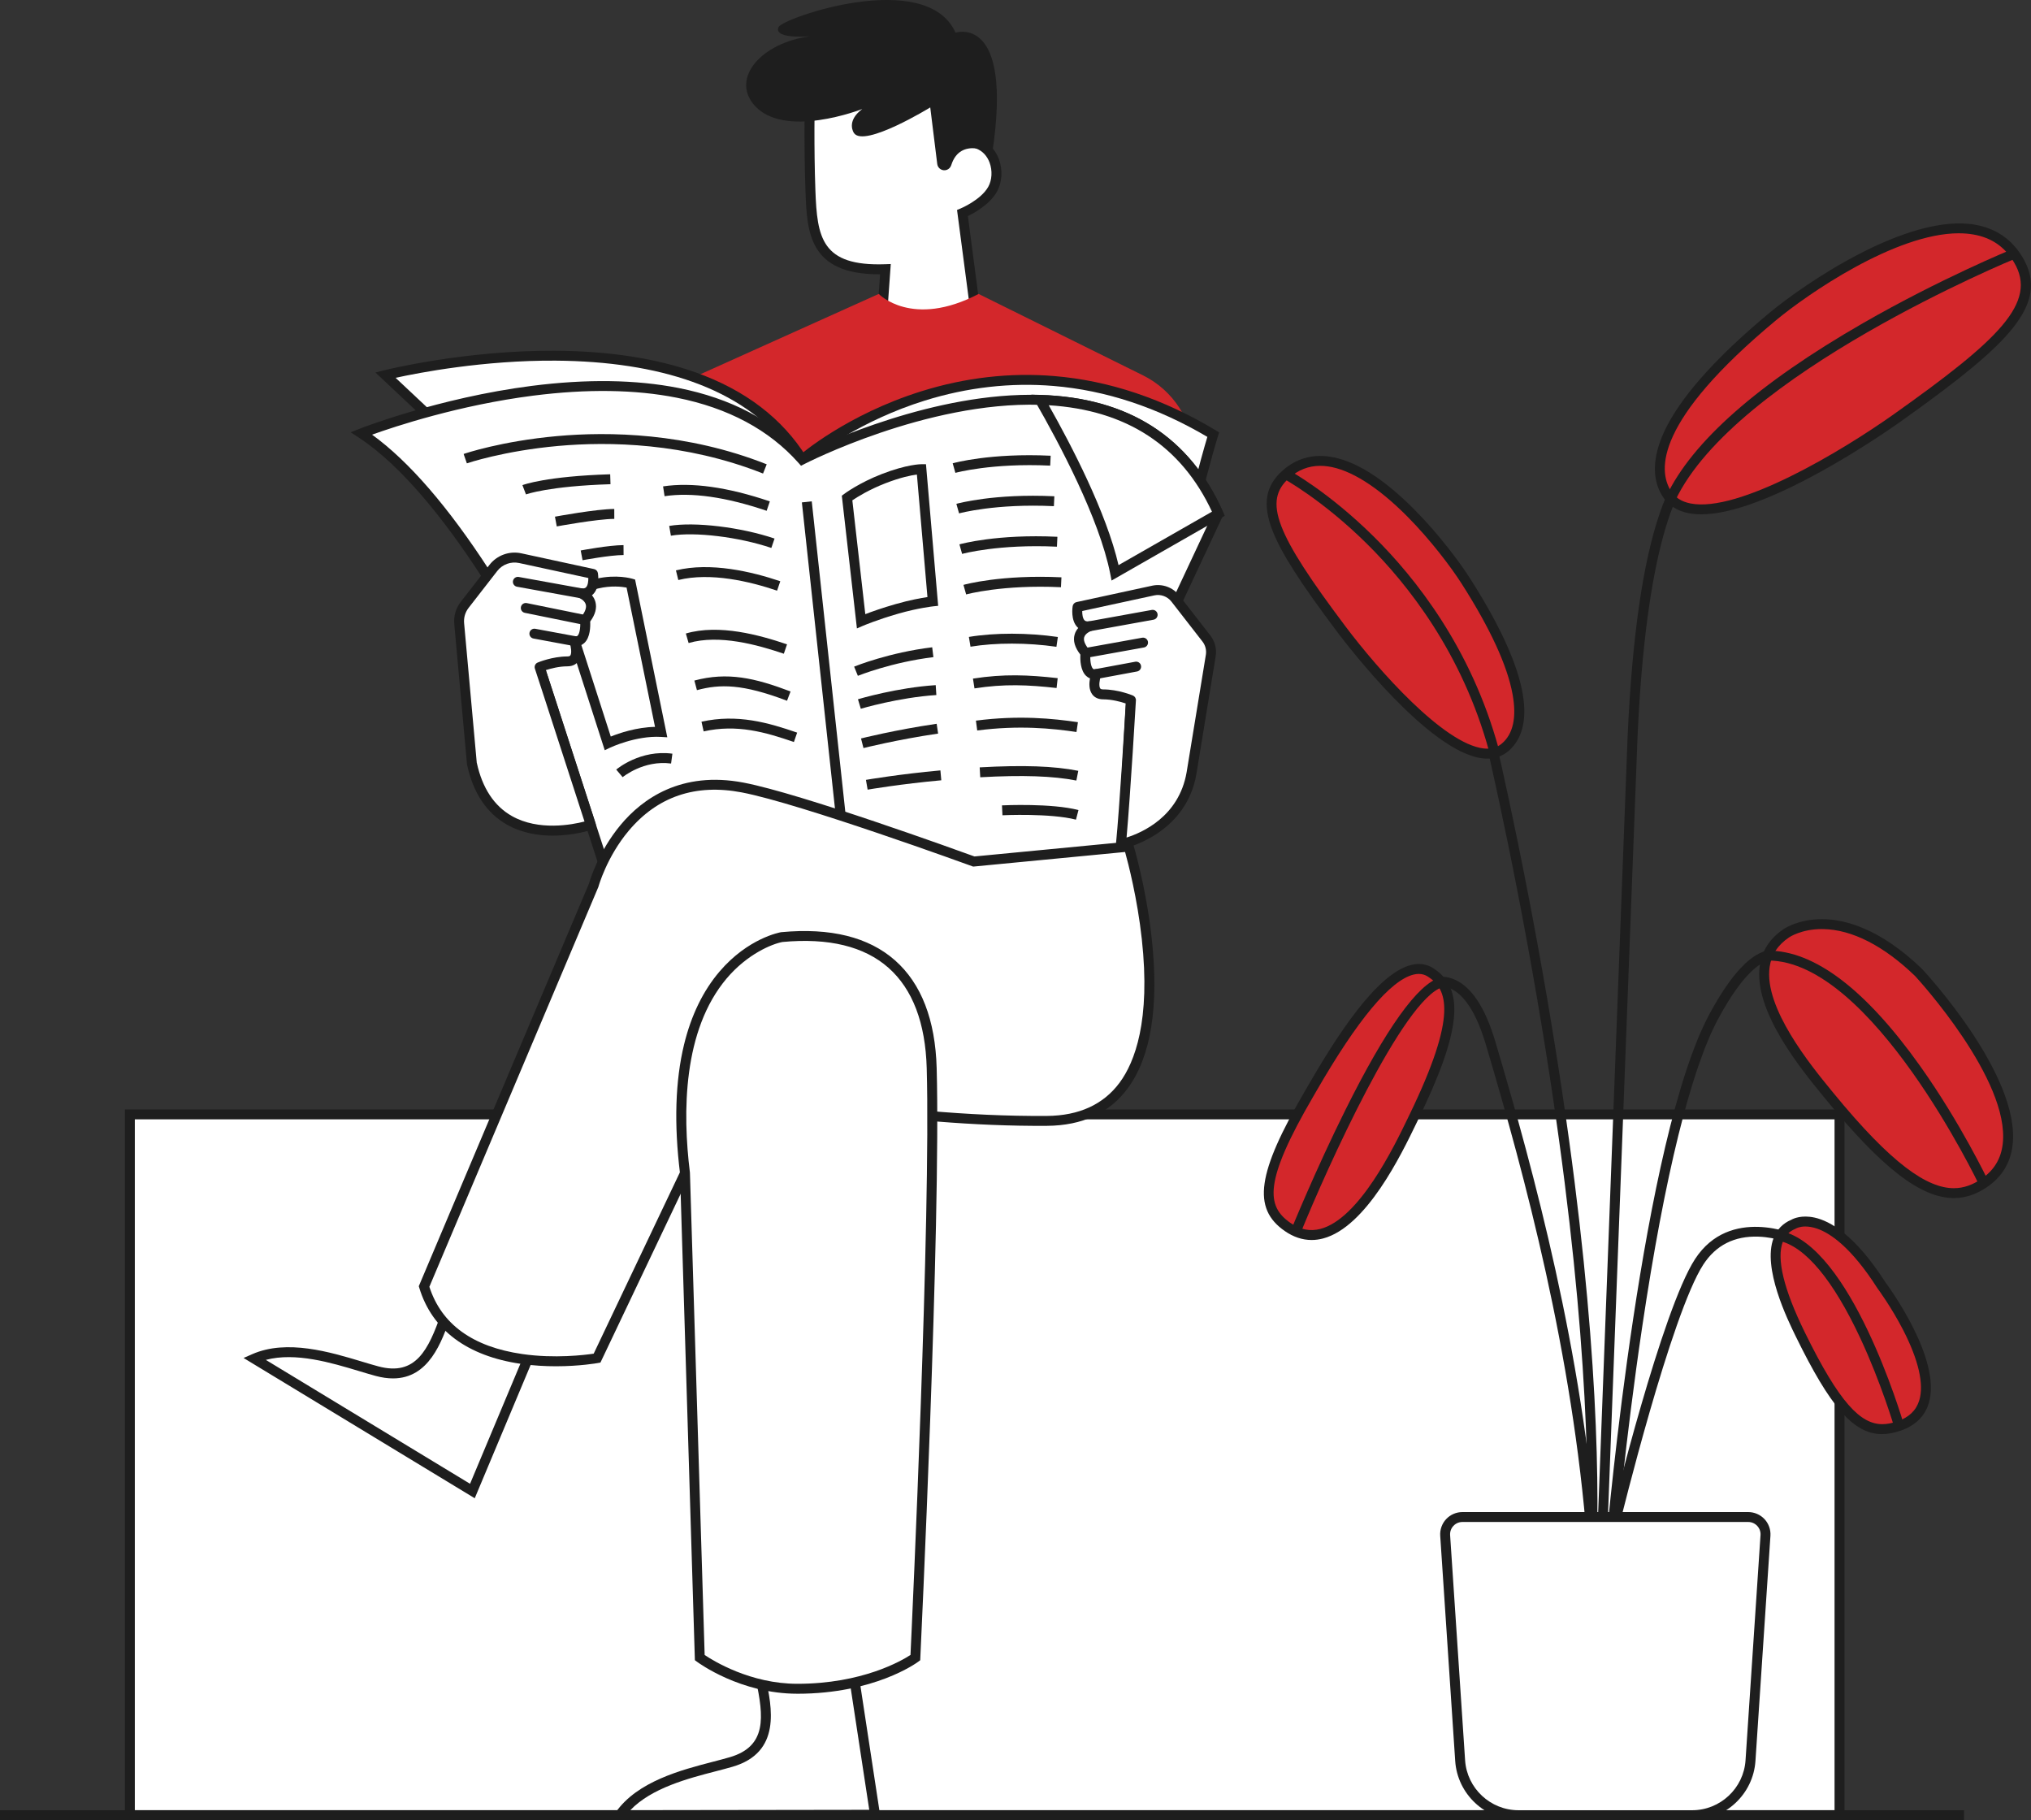 <svg width="510" height="457" viewBox="0 0 510 457" fill="none" xmlns="http://www.w3.org/2000/svg">
<rect x="0" y="0" width="510" height="457" fill="#333333" stroke="none"/>
<g clip-path="url(#clip0_3364_26950)">
<path d="M245.543 82.834L241.689 53.503C241.689 53.503 247.141 51.262 249.245 47.531C251.349 43.8 250.055 37.769 245.586 36.147L239.382 18.309L203.413 20.659C203.413 20.659 203.028 34.832 203.507 47.85C203.928 59.339 204.793 68.209 222.341 67.591L221.14 84.425L245.543 82.83V82.834Z" fill="white"/>
<path d="M219.79 85.762L220.998 68.865C220.905 68.865 220.811 68.865 220.718 68.865C203.026 68.865 202.636 58.209 202.258 47.895C201.783 34.982 202.161 20.766 202.165 20.622L202.196 19.486L240.245 17L246.578 35.208C248.522 36.095 250.019 37.764 250.837 39.97C251.839 42.678 251.648 45.81 250.33 48.14C248.553 51.288 244.77 53.408 243.043 54.248L246.952 83.984L219.79 85.758V85.762ZM223.68 66.298L222.479 83.089L244.127 81.673L240.319 52.712L241.208 52.346C241.258 52.327 246.289 50.218 248.152 46.915C249.103 45.226 249.239 42.837 248.495 40.83C247.86 39.114 246.671 37.865 245.155 37.313L244.598 37.11L238.511 19.607L204.631 21.82C204.553 25.439 204.359 37.075 204.752 47.798C205.189 59.66 206.268 66.908 222.296 66.34L223.683 66.29L223.68 66.298Z" fill="#1E1E1E"/>
<path d="M239.933 8.188C232.634 -8.09 196.53 4.531 195.501 6.792C194.686 8.577 197.344 9.511 203.4 9.114C191.288 10.717 183.611 19.456 189.254 26.229C196.701 35.162 216.521 27.369 216.521 27.369C212.331 30.513 214.44 33.407 214.44 33.407C217.004 37.15 233.593 26.972 233.593 26.972L235.35 41.181C235.491 42.328 236.672 43.044 237.759 42.643H237.767C238.3 42.441 238.698 42.002 238.869 41.461C241.165 34.162 249.157 38.469 249.157 38.469C254.492 3.263 239.961 8.239 239.937 8.192L239.933 8.188Z" fill="#1E1E1E"/>
<path d="M461.921 279.797H32.61V455.737H461.921V279.797Z" fill="white"/>
<path d="M463.167 456.985H31.362V278.555H463.167V456.985ZM33.856 454.491H460.669V281.041H33.856V454.491Z" fill="#1E1E1E"/>
<path d="M213.585 415.344L190.118 416.515C190.881 423.946 197.471 438.349 183.586 442.399C182.308 442.772 180.886 443.142 179.382 443.531C171.416 445.601 160.801 448.355 155.634 455.74L219.722 455.65L213.581 415.344H213.585Z" fill="white"/>
<path d="M153.245 456.987L154.617 455.026C160.045 447.265 171.042 444.409 179.07 442.324C180.562 441.935 181.969 441.569 183.24 441.199C192.604 438.468 191.809 431.076 189.794 421.696C189.401 419.863 189.03 418.132 188.878 416.638L188.746 415.335L214.649 414.043L221.18 456.89L153.245 456.987ZM191.54 417.692C191.715 418.758 191.973 419.945 192.238 421.178C193.843 428.672 196.275 439.997 183.941 443.592C182.639 443.973 181.209 444.343 179.701 444.736C172.808 446.525 163.619 448.91 158.28 454.49L218.277 454.404L212.521 416.642L191.54 417.688V417.692Z" fill="#1E1E1E"/>
<path d="M134.393 336.76L113.748 325.566C110.525 332.305 108.643 348.031 94.676 344.272C93.39 343.926 91.983 343.502 90.495 343.055C82.615 340.681 72.117 337.518 63.855 341.14L118.623 374.366L134.393 336.76Z" fill="white"/>
<path d="M119.214 376.176L61.158 340.955L63.352 339.994C72.034 336.189 82.911 339.464 90.853 341.857C92.334 342.305 93.729 342.725 94.999 343.063C104.418 345.596 107.594 338.873 110.766 329.816C111.385 328.046 111.97 326.377 112.621 325.019L113.186 323.836L135.979 336.192L119.214 376.172V376.176ZM66.758 341.441L118.034 372.546L132.807 337.313L114.347 327.302C113.942 328.306 113.54 329.45 113.123 330.641C110.91 336.955 107.711 346.086 98.681 346.086C97.368 346.086 95.93 345.892 94.352 345.468C93.047 345.117 91.632 344.689 90.136 344.238C83.316 342.184 74.225 339.445 66.758 341.433V341.441Z" fill="#1E1E1E"/>
<path d="M402.278 388.429C402.278 388.429 402.247 388.429 402.231 388.429C401.542 388.402 401.008 387.826 401.031 387.137L408.704 184.951C409.826 159.9 412.57 140.949 416.856 128.62C420.114 119.255 423.134 117.259 423.466 117.061C424.058 116.711 424.822 116.905 425.172 117.5C425.519 118.084 425.332 118.835 424.759 119.189C424.525 119.352 413.77 127.487 411.194 185.053L403.521 387.231C403.494 387.904 402.944 388.429 402.274 388.429H402.278Z" fill="#1E1E1E"/>
<path d="M404.586 388.428C404.55 388.428 404.512 388.428 404.476 388.425C403.791 388.366 403.284 387.759 403.342 387.075C403.705 382.954 412.414 285.814 429.284 254.557C434.728 244.469 439.849 239.077 444.498 238.528C446.816 238.256 448.453 239.318 449.053 239.991C449.513 240.504 449.47 241.29 448.956 241.749C448.445 242.205 447.67 242.166 447.21 241.668C447.155 241.609 446.318 240.792 444.712 241.014C442.584 241.306 438.033 243.613 431.486 255.74C424.627 268.451 418.014 295.21 412.372 333.124C408.097 361.84 405.856 387.043 405.837 387.296C405.778 387.946 405.236 388.432 404.597 388.432L404.586 388.428Z" fill="#1E1E1E"/>
<path d="M399.769 388.429C399.769 388.429 399.749 388.429 399.738 388.429C399.048 388.413 398.506 387.841 398.522 387.153C399.153 362.031 397.501 318.025 386.032 251.017C379.17 210.917 371.941 181.212 371.867 180.917C371.703 180.247 372.113 179.574 372.783 179.411C373.453 179.248 374.127 179.656 374.291 180.325C374.365 180.621 381.609 210.396 388.487 250.578C399.995 317.795 401.651 361.981 401.016 387.215C401 387.892 400.443 388.429 399.769 388.429Z" fill="#1E1E1E"/>
<path d="M399.785 388.427C399.138 388.427 398.592 387.929 398.542 387.275C394.91 339.997 383.024 295.578 373.075 262.165C370.102 252.174 366.408 248.976 363.836 248.054C360.964 247.023 358.723 248.498 358.63 248.56C358.061 248.941 357.285 248.797 356.899 248.233C356.514 247.669 356.65 246.899 357.215 246.51C357.348 246.416 360.539 244.261 364.623 245.693C369.179 247.292 372.83 252.595 375.468 261.457C385.452 294.99 397.38 339.572 401.028 387.088C401.083 387.773 400.568 388.372 399.878 388.427C399.847 388.427 399.812 388.427 399.781 388.427H399.785Z" fill="#1E1E1E"/>
<path d="M405.582 383.264C405.485 383.264 405.383 383.253 405.286 383.229C404.616 383.066 404.206 382.393 404.37 381.724C404.896 379.572 417.331 328.901 425.628 316.14C434.392 302.663 450.895 310.036 451.059 310.11C451.686 310.398 451.959 311.137 451.671 311.759C451.382 312.386 450.642 312.658 450.018 312.37C449.979 312.355 446.227 310.662 441.585 310.495C435.541 310.277 430.885 312.631 427.72 317.494C419.654 329.905 406.919 381.79 406.794 382.315C406.654 382.883 406.143 383.264 405.582 383.264Z" fill="#1E1E1E"/>
<path d="M448.546 234.328C448.546 234.328 461.826 224.901 481.782 244.179C481.782 244.179 518.402 283.509 498.153 297.087C488.89 303.296 478.419 298.429 459.336 275.097C452.657 266.931 433.675 244.35 448.55 234.328H448.546Z" fill="#D3272B"/>
<path d="M490.629 300.808C482.219 300.808 472.356 292.988 458.366 275.889L457.938 275.367C452.19 268.353 440.23 253.755 441.902 242.406C442.455 238.652 444.45 235.594 447.837 233.306C448.137 233.1 451.605 230.781 457.486 230.781C457.552 230.781 457.622 230.781 457.688 230.781C463.222 230.832 472.041 233.042 482.648 243.286C482.664 243.301 482.679 243.317 482.695 243.332C483.704 244.418 507.397 270.088 505.382 287.475C504.86 291.984 502.662 295.567 498.847 298.123C496.209 299.894 493.505 300.808 490.629 300.808ZM457.493 233.267C452.31 233.267 449.294 235.325 449.263 235.345C449.259 235.345 449.248 235.357 449.244 235.36C446.418 237.263 444.825 239.687 444.372 242.764C442.864 253.028 454.781 267.575 459.87 273.788L460.299 274.313C475.084 292.389 483.985 298.322 490.621 298.326C493.166 298.326 495.375 297.454 497.456 296.058C500.679 293.894 502.46 290.996 502.904 287.191C504.767 271.154 481.724 245.955 480.89 245.052C473.042 237.477 465.077 233.404 457.852 233.275C457.731 233.275 457.614 233.275 457.493 233.275V233.267Z" fill="#1E1E1E"/>
<path d="M450.374 307.37C450.374 307.37 459.084 301.81 472.439 322.703C472.439 322.703 494.308 351.979 476.873 358.025C468.553 360.912 462.572 356.485 452.058 335.013C449.01 328.792 440.796 311.311 450.374 307.37Z" fill="#D3272B"/>
<path d="M472.586 360.077C465.401 360.077 459.536 353.117 450.939 335.559C448.854 331.303 442.514 318.351 445.355 310.873C446.177 308.71 447.677 307.158 449.817 306.251C450.339 305.955 452.381 304.991 455.658 305.71C459.583 306.574 465.86 310.099 473.467 321.992C474.36 323.195 487.683 341.395 484.32 352.335C483.311 355.623 480.941 357.93 477.286 359.198C475.638 359.77 474.087 360.07 472.586 360.07V360.077ZM453.347 307.944C451.878 307.944 451.079 308.403 451.029 308.43C450.966 308.469 450.916 308.492 450.85 308.523C449.306 309.157 448.27 310.216 447.685 311.76C446.052 316.055 447.903 323.693 453.18 334.47C461.956 352.39 467.248 357.572 472.68 357.576C473.919 357.576 475.166 357.307 476.468 356.856C479.371 355.848 481.16 354.136 481.935 351.615C483.17 347.604 481.779 341.5 477.914 333.968C474.917 328.132 471.476 323.498 471.441 323.451C471.421 323.428 471.406 323.401 471.39 323.378C464.828 313.114 459.563 309.613 456.297 308.484C455.128 308.08 454.142 307.947 453.347 307.947V307.944Z" fill="#1E1E1E"/>
<path d="M359.213 244.134C366.196 248.577 365.889 258.121 354.985 280.566C350.948 288.872 337.593 317.978 323.303 308.041C316.074 303.014 316.647 295.311 328.696 274.656C332.188 268.672 349.221 237.773 359.213 244.13V244.134Z" fill="#D3272B"/>
<path d="M329.347 311.334C327.025 311.334 324.764 310.575 322.594 309.066C314.399 303.366 315.665 294.526 327.625 274.035C327.812 273.716 328.034 273.327 328.295 272.875C335.267 260.772 345.558 244.435 354.381 242.272C356.407 241.774 358.258 242.05 359.887 243.085C367.966 248.225 366.91 258.889 356.111 281.112L355.651 282.061C351.887 289.858 343.076 308.109 332.219 310.956C331.253 311.209 330.294 311.334 329.347 311.334ZM356.279 244.525C355.862 244.525 355.429 244.579 354.973 244.692C349.128 246.124 340.878 256.025 330.454 274.12C330.193 274.576 329.967 274.969 329.776 275.291C317.236 296.783 317.999 302.841 324.016 307.027C326.479 308.739 328.954 309.237 331.58 308.548C341.322 305.996 350.098 287.823 353.399 280.983L353.859 280.03C366.192 254.644 363.398 248.283 358.539 245.19C357.845 244.746 357.093 244.529 356.271 244.529L356.279 244.525Z" fill="#1E1E1E"/>
<path d="M377.938 187.641C383.69 182.759 383.799 170.437 368.017 145.782C362.175 136.655 338.178 105.554 322.895 119.081C315.163 125.925 320.081 135.725 336.947 158.135C341.834 164.628 367.35 196.629 377.934 187.645L377.938 187.641Z" fill="#D3272B"/>
<path d="M373.479 190.466C373.097 190.466 372.708 190.443 372.31 190.4C358.909 188.91 338.263 161.952 335.952 158.882C326.486 146.304 321.728 138.869 319.534 133.22C316.97 126.618 317.753 121.968 322.067 118.148C325.399 115.199 329.335 114.02 333.766 114.635C340.087 115.514 347.304 120.008 355.214 127.987C361.239 134.064 366.441 141.013 369.068 145.114C386.787 172.799 384.11 184.039 378.744 188.595C377.275 189.844 375.506 190.47 373.479 190.47V190.466ZM331.506 116.961C328.587 116.961 326.027 117.965 323.72 120.008C317.165 125.808 320.224 133.843 337.943 157.381C346.084 168.2 362.544 186.805 372.583 187.922C374.422 188.128 375.907 187.723 377.127 186.688C379.964 184.28 380.868 180.129 379.823 174.344C378.514 167.119 374.188 157.735 366.964 146.448C364.403 142.449 359.326 135.675 353.441 129.734C346.029 122.256 339.108 117.887 333.423 117.097C332.768 117.008 332.129 116.961 331.506 116.961Z" fill="#1E1E1E"/>
<path d="M418.489 123.869C413.672 116.162 418.06 101.973 445.214 79.419C455.264 71.07 494.214 44.116 506.808 65.231C513.18 75.91 503.944 85.372 476.366 104.946C468.377 110.618 427.354 138.051 418.489 123.865V123.869Z" fill="#D3272B"/>
<path d="M427.188 129.137C426.058 129.137 424.99 129.043 423.988 128.845C421.058 128.261 418.852 126.81 417.43 124.534C413.778 118.695 416.136 111.575 418.759 106.638C423.076 98.502 431.708 89.025 444.416 78.47C452.985 71.35 478.939 53.512 495.91 56.414C501.151 57.313 505.176 60.063 507.881 64.6C511.376 70.455 510.578 75.991 505.289 82.539C500.715 88.208 492.547 94.997 477.088 105.968C473.557 108.474 443.933 129.137 427.188 129.141V129.137ZM491.876 58.573C475.907 58.573 453.733 73.964 446.01 80.38C415.52 105.704 416.343 118.088 419.546 123.211C420.606 124.904 422.219 125.95 424.479 126.402C436.501 128.806 462.299 113.411 475.646 103.938C501.806 85.368 511.766 75.976 505.738 65.872C503.392 61.939 500.036 59.647 495.485 58.869C494.327 58.67 493.119 58.577 491.876 58.577V58.573Z" fill="#1E1E1E"/>
<path d="M420.647 125.73L418.391 124.672C424.867 110.922 441.484 96.282 467.78 81.156C487.272 69.943 505.128 62.629 505.303 62.555L506.246 64.862C505.541 65.15 435.611 93.96 420.647 125.73Z" fill="#1E1E1E"/>
<path d="M497.024 297.618C496.755 297.054 469.987 241.166 443.979 241.166C443.936 241.166 443.889 241.166 443.847 241.166L443.827 238.676C443.878 238.676 443.928 238.676 443.979 238.676C455.635 238.676 468.491 248.441 482.196 267.707C492.328 281.947 499.214 296.408 499.28 296.552L497.024 297.618Z" fill="#1E1E1E"/>
<path d="M475.677 358.38C475.646 358.271 472.407 347.284 467.154 336.017C460.331 321.38 453.262 312.918 446.719 311.537L447.233 309.102C464.754 312.794 477.536 355.851 478.073 357.683L475.677 358.38Z" fill="#1E1E1E"/>
<path d="M326.541 309.691L324.23 308.757C324.289 308.609 330.329 293.774 337.831 278.702C348.037 258.195 356.045 247.005 361.625 245.441L362.299 247.838C352.44 250.6 333.147 293.424 326.541 309.694V309.691Z" fill="#1E1E1E"/>
<path d="M373.916 188.61C367.202 164.01 353.543 146.724 343.263 136.554C332.102 125.509 322.403 120.229 322.306 120.179L323.49 117.984C323.896 118.202 333.548 123.447 344.954 134.718C355.476 145.113 369.458 162.784 376.325 187.957L373.916 188.61Z" fill="#1E1E1E"/>
<path d="M367.225 380.887H438.994C441.504 380.887 443.491 383.007 443.328 385.509L439.563 442.055C439.049 449.762 432.639 455.753 424.899 455.753H381.316C373.577 455.753 367.167 449.762 366.652 442.055L362.888 385.509C362.72 383.007 364.708 380.887 367.221 380.887H367.225Z" fill="white"/>
<path d="M424.903 457.001H381.32C372.954 457.001 365.966 450.473 365.413 442.139L361.649 385.593C361.547 384.06 362.093 382.535 363.145 381.411C364.197 380.286 365.686 379.645 367.225 379.645H438.995C440.534 379.645 442.022 380.29 443.075 381.411C444.127 382.535 444.672 384.06 444.571 385.593L440.807 442.139C440.253 450.473 433.266 457.001 424.899 457.001H424.903ZM367.225 382.135C366.36 382.135 365.557 382.481 364.965 383.115C364.373 383.745 364.08 384.57 364.135 385.43L367.899 441.976C368.367 449.006 374.263 454.511 381.316 454.511H424.899C431.957 454.511 437.849 449.006 438.316 441.976L442.081 385.43C442.139 384.566 441.843 383.745 441.251 383.115C440.659 382.485 439.856 382.135 438.991 382.135H367.221H367.225Z" fill="#1E1E1E"/>
<path d="M155.55 103.105L220.663 73.801C220.663 73.801 229.007 82.543 245.74 73.801L287.02 94.246C294.646 98.024 299.572 105.688 299.833 114.185L283.953 213.625L179.952 227.88L155.55 103.105Z" fill="#D3272B"/>
<path d="M111.077 107.603L96.783 94.176C96.783 94.176 175.746 74.12 201.439 115.396C201.439 115.396 158.362 92.912 111.081 107.607L111.077 107.603Z" fill="white"/>
<path d="M204.903 118.606L200.858 116.498C200.753 116.443 189.985 110.888 173.634 107.184C158.584 103.779 135.577 101.293 111.447 108.791L110.753 109.008L94.273 93.528L96.475 92.968C96.674 92.917 116.646 87.921 139.481 88.061C152.949 88.147 164.784 89.976 174.663 93.493C187.117 97.928 196.482 105.075 202.494 114.735L204.903 118.606ZM144.672 101.402C156.082 101.402 166.273 102.962 174.265 104.775C184.931 107.195 193.142 110.327 197.779 112.323C192.101 105.024 184.074 99.492 173.852 95.847C164.246 92.423 152.696 90.641 139.52 90.552C121.431 90.435 105.138 93.59 99.339 94.862L111.408 106.199C123.017 102.678 134.349 101.402 144.676 101.402H144.672Z" fill="#1E1E1E"/>
<path d="M201.437 115.393C201.437 115.393 247.895 74.881 304.654 109.122C304.654 109.122 302.702 115.331 300.188 125.719C297.675 136.103 202.407 120.33 202.407 120.33L201.437 115.393Z" fill="white"/>
<path d="M284.066 130.519C276.502 130.519 265.681 129.85 250.218 128.158C226.33 125.539 202.442 121.598 202.2 121.559L201.347 121.419L200.072 114.93L200.614 114.459C201.097 114.039 212.644 104.09 231.388 98.231C242.404 94.788 253.608 93.504 264.683 94.418C278.521 95.558 292.183 100.149 305.297 108.059L306.134 108.565L305.842 109.498C305.823 109.561 303.874 115.797 301.4 126.014C300.85 128.29 297.9 130.523 284.066 130.523V130.519ZM203.463 119.24C207.932 119.964 229.217 123.349 250.498 125.683C295.387 130.605 298.754 126.333 298.976 125.426C300.916 117.408 302.541 111.813 303.177 109.693C290.671 102.301 277.679 97.998 264.543 96.904C253.799 96.01 242.93 97.247 232.23 100.577C216.19 105.573 205.302 113.864 202.804 115.883L203.463 119.244V119.24Z" fill="#1E1E1E"/>
<path d="M284.011 175.792L281.665 216.095L234.111 221.044H152.88L135.504 167.494C135.504 167.494 113.978 124.001 90.76 108.8C90.76 108.8 168.285 78.104 201.44 115.387C201.44 115.387 232.015 99.502 261.144 100.393C279.152 100.941 296.606 107.902 305.947 128.985L284.019 175.792H284.011Z" fill="white"/>
<path d="M234.177 222.292H151.972L134.342 167.972C133.29 165.875 112.274 124.386 90.069 109.851L88.062 108.536L90.295 107.652C90.49 107.575 110.092 99.887 133.504 96.887C147.295 95.121 159.711 95.3 170.4 97.416C183.498 100.011 194.035 105.544 201.727 113.862C206.942 111.31 234.793 98.35 261.183 99.159C283.321 99.832 298.764 109.703 307.084 128.49L307.314 129.008L285.246 176.111L282.849 217.231L234.177 222.296V222.292ZM153.784 219.799H234.045L280.48 214.967L282.779 175.481L304.567 128.977C296.613 111.473 281.992 102.28 261.101 101.641C232.638 100.774 202.312 116.336 202.008 116.496L201.147 116.943L200.5 116.216C193.127 107.925 182.843 102.42 169.933 99.856C159.516 97.786 147.381 97.615 133.867 99.342C115.302 101.715 99.161 107.077 93.432 109.135C102.645 115.795 112.543 127.23 122.881 143.17C131.108 155.857 136.563 166.832 136.618 166.941L136.688 167.108L153.788 219.795L153.784 219.799Z" fill="#1E1E1E"/>
<path d="M203.837 125.873L201.357 126.141L211.468 219.668L213.948 219.401L203.837 125.873Z" fill="#1E1E1E"/>
<path d="M283.434 212.571C283.434 212.571 304.096 281.134 262.901 281.43C221.707 281.726 182.489 272.513 182.489 272.513L149.922 341.003C149.922 341.003 113.93 347.547 106.487 323.017L149.077 222.27C149.077 222.27 157.237 192.141 186.506 197.736C201.471 200.595 244.531 216.313 244.531 216.313L283.43 212.574L283.434 212.571Z" fill="white"/>
<path d="M139.607 343.038C136.93 343.038 133.925 342.882 130.819 342.434C117.317 340.489 108.49 333.895 105.295 323.371L105.162 322.939L105.337 322.522L147.896 221.85C148.153 220.943 150.308 213.749 155.857 207.097C161.27 200.603 171.024 193.499 186.74 196.502C201.182 199.265 240.716 213.59 244.695 215.037L284.334 211.228L284.63 212.209C284.661 212.314 287.795 222.811 289.19 235.447C291.08 252.581 289.049 265.315 283.157 273.291C278.606 279.45 271.794 282.609 262.909 282.671C225.643 282.932 189.546 275.349 183.186 273.945L150.775 342.108L150.148 342.221C149.891 342.267 145.557 343.038 139.611 343.038H139.607ZM107.816 323.075C110.852 332.49 118.708 338.174 131.178 339.972C139.326 341.147 146.906 340.197 149.08 339.874L181.795 271.069L182.777 271.299C183.167 271.392 222.338 280.473 262.893 280.185C270.948 280.127 277.09 277.314 281.15 271.82C284.934 266.7 288.975 256.285 286.715 235.766C285.593 225.557 283.313 216.776 282.518 213.913L244.371 217.582L244.106 217.484C243.678 217.329 200.968 201.77 186.272 198.957C174.644 196.732 165.073 199.988 157.829 208.637C152.346 215.181 150.304 222.523 150.284 222.593L150.23 222.752L107.82 323.079L107.816 323.075Z" fill="#1E1E1E"/>
<path d="M151.854 188.358L138.904 148.095L140.175 147.76C140.459 147.686 147.197 145.904 149.656 145.325C154.745 144.122 158.603 145.255 158.763 145.301L159.476 145.515L167.562 185.114L165.945 185.02C159.659 184.662 153.21 187.713 153.144 187.744L151.854 188.362V188.358ZM142.08 149.83L153.37 184.931C155.474 184.087 159.838 182.589 164.48 182.503L157.337 147.527C156.125 147.301 153.451 146.982 150.229 147.745C148.44 148.169 144.208 149.27 142.08 149.83Z" fill="#1E1E1E"/>
<path d="M175.719 416.2C175.719 416.2 186.21 424.012 200.207 424.012C219.365 424.012 229.851 416.2 229.851 416.2C229.851 416.2 235.054 307.664 233.959 268.202C233.662 257.491 230.619 232.058 196.318 235.28C196.318 235.28 165.318 240.672 172.009 294.549L175.723 416.2H175.719Z" fill="white"/>
<path d="M200.208 425.256C185.957 425.256 175.416 417.525 174.976 417.198L174.492 416.84L170.763 294.645C169.228 282.23 169.567 271.336 171.772 262.267C173.557 254.926 176.562 248.748 180.704 243.904C187.828 235.574 195.77 234.115 196.101 234.057L196.198 234.045C208.516 232.89 218.126 235.271 224.755 241.13C231.352 246.962 234.867 256.062 235.206 268.173C236.29 307.227 231.15 415.179 231.099 416.265L231.072 416.852L230.6 417.202C230.16 417.533 219.564 425.26 200.212 425.26L200.208 425.256ZM176.948 415.533C179.13 417 188.455 422.762 200.208 422.762C216.521 422.762 226.427 416.961 228.632 415.518C229.049 406.639 233.745 305.655 232.708 268.232C232.393 256.836 229.158 248.343 223.099 242.986C217.019 237.609 208.064 235.43 196.483 236.512C193.887 236.994 187.683 239.504 182.481 245.651C171.461 258.68 171.371 279.347 173.242 294.388L173.249 294.505L176.944 415.529L176.948 415.533Z" fill="#1E1E1E"/>
<path d="M305.942 128.99L280.012 143.821C277.23 129.718 266.938 110.479 261.14 100.402C279.147 100.951 296.602 107.911 305.942 128.994V128.99Z" fill="white"/>
<path d="M279.124 145.761L278.789 144.057C276.05 130.172 265.879 111.131 260.061 101.016L258.95 99.082L261.183 99.148C283.321 99.821 298.765 109.692 307.089 128.479L307.545 129.506L279.132 145.757L279.124 145.761ZM263.346 101.747C269.098 111.917 277.835 128.74 280.874 141.89L304.337 128.472C296.625 111.929 282.846 102.945 263.346 101.747Z" fill="#1E1E1E"/>
<path d="M148.36 207.099C148.36 207.099 123.661 215.545 118.502 191.731L115.314 156.568C115.162 154.879 115.653 153.198 116.694 151.856L123.903 142.581C125.485 140.542 128.104 139.593 130.625 140.142L148.909 144.102C148.909 144.102 149.755 149.382 145.905 148.958C145.905 148.958 150.792 150.837 146.918 155.673C146.918 155.673 147.51 161.544 144.21 160.952C144.21 160.952 146.03 166.061 142.476 166.061C138.922 166.061 135.496 167.496 135.496 167.496L137.947 175.013C137.947 175.013 145.305 197.773 148.352 207.102L148.36 207.099Z" fill="white"/>
<path d="M138.777 209.811C135.169 209.811 131.069 209.173 127.336 207.068C122.204 204.178 118.821 199.104 117.282 191.992C117.27 191.942 117.263 191.891 117.259 191.841L114.071 156.678C113.888 154.67 114.472 152.686 115.708 151.091L122.917 141.816C124.784 139.411 127.913 138.275 130.89 138.921L149.174 142.882C149.677 142.99 150.059 143.395 150.141 143.901C150.199 144.255 150.647 147.406 148.987 149.149C148.886 149.254 148.773 149.359 148.644 149.464C149.015 149.912 149.338 150.46 149.513 151.122C149.927 152.647 149.486 154.3 148.2 156.051C148.266 157.292 148.224 160.058 146.727 161.44C146.497 161.654 146.185 161.875 145.788 162.031C146.006 163.222 146.076 164.832 145.258 165.996C144.837 166.591 144.015 167.299 142.483 167.299C140.379 167.299 138.286 167.855 137.067 168.252L139.144 174.621C139.218 174.851 146.536 197.49 149.549 206.711C149.759 207.356 149.412 208.053 148.765 208.275C148.473 208.376 144.179 209.807 138.781 209.807L138.777 209.811ZM119.733 191.541C121.121 197.883 124.086 202.373 128.548 204.894C135.27 208.691 143.707 207.057 146.774 206.263C143.563 196.408 136.841 175.613 136.767 175.395L134.316 167.882C134.113 167.268 134.421 166.599 135.017 166.35C135.165 166.287 138.719 164.817 142.48 164.817C143.037 164.817 143.165 164.634 143.216 164.568C143.629 163.984 143.38 162.334 143.037 161.37C142.889 160.953 142.974 160.486 143.263 160.148C143.551 159.81 143.995 159.65 144.432 159.728C144.833 159.802 144.962 159.681 145.028 159.619C145.667 159.027 145.792 156.989 145.675 155.798C145.644 155.475 145.737 155.152 145.94 154.9C146.622 154.048 147.378 152.814 147.097 151.779C146.801 150.69 145.465 150.13 145.453 150.126C144.868 149.9 144.541 149.278 144.689 148.671C144.837 148.064 145.414 147.659 146.037 147.725C146.739 147.803 147.019 147.601 147.171 147.441C147.631 146.963 147.744 145.94 147.733 145.126L130.352 141.36C128.306 140.917 126.159 141.699 124.877 143.348L117.668 152.624C116.818 153.717 116.417 155.079 116.542 156.46L119.722 191.549L119.733 191.541Z" fill="#1E1E1E"/>
<path d="M281.474 211.938C281.474 211.938 296.64 209.005 299.193 194.076L304.021 164.59C304.27 163.076 303.873 161.528 302.934 160.318L295.124 150.268C293.819 148.592 291.668 147.81 289.587 148.257L270.574 152.377C270.574 152.377 269.728 157.657 273.578 157.233C273.578 157.233 268.36 158.983 272.565 163.948C272.565 163.948 271.973 169.819 275.274 169.227C275.274 169.227 273.454 174.336 277.008 174.336C280.562 174.336 283.987 175.771 283.987 175.771C283.987 175.771 282.491 201.593 281.477 211.938H281.474Z" fill="white"/>
<path d="M281.474 213.186C281.166 213.186 280.866 213.073 280.636 212.863C280.344 212.599 280.195 212.214 280.234 211.821C281.127 202.721 282.409 181.322 282.686 176.626C281.52 176.234 279.272 175.588 277.008 175.588C275.476 175.588 274.654 174.88 274.233 174.284C273.411 173.121 273.481 171.51 273.703 170.32C273.306 170.164 272.994 169.942 272.764 169.728C271.275 168.351 271.225 165.608 271.291 164.359C269.896 162.57 269.405 160.885 269.838 159.348C270.025 158.675 270.364 158.123 270.757 157.675C270.664 157.598 270.582 157.516 270.508 157.438C268.848 155.695 269.296 152.544 269.354 152.19C269.436 151.684 269.818 151.279 270.321 151.17L289.334 147.05C291.867 146.502 294.532 147.467 296.122 149.513L303.932 159.562C305.081 161.041 305.568 162.951 305.264 164.799L300.436 194.286C297.767 209.891 281.883 213.136 281.723 213.167C281.645 213.182 281.563 213.19 281.485 213.19L281.474 213.186ZM275.274 167.985C275.636 167.985 275.987 168.145 276.225 168.425C276.513 168.764 276.599 169.23 276.451 169.647C276.112 170.612 275.858 172.261 276.275 172.845C276.322 172.915 276.454 173.094 277.012 173.094C280.772 173.094 284.322 174.564 284.474 174.627C284.961 174.833 285.269 175.319 285.238 175.848C285.223 176.093 283.886 199.122 282.888 210.284C286.735 209.082 296.06 205.055 297.973 193.873L302.801 164.398C302.992 163.231 302.685 162.025 301.96 161.091L294.15 151.042C293.145 149.75 291.465 149.139 289.864 149.486L271.755 153.407C271.743 154.221 271.86 155.244 272.316 155.722C272.468 155.882 272.752 156.08 273.45 156.006C274.085 155.936 274.666 156.357 274.806 156.975C274.942 157.598 274.588 158.22 273.984 158.422C273.976 158.422 272.526 158.959 272.238 160.025C271.965 161.029 272.787 162.282 273.524 163.153C273.742 163.41 273.847 163.745 273.812 164.083C273.695 165.274 273.82 167.312 274.459 167.904C274.529 167.966 274.654 168.083 275.055 168.013C275.13 168.001 275.204 167.993 275.278 167.993L275.274 167.985Z" fill="#1E1E1E"/>
<path d="M273.578 158.483C272.986 158.483 272.46 158.062 272.351 157.459C272.226 156.782 272.678 156.133 273.356 156.012L289.217 153.141C289.899 153.02 290.545 153.468 290.666 154.145C290.791 154.821 290.339 155.471 289.661 155.592L273.8 158.463C273.726 158.479 273.648 158.483 273.574 158.483H273.578Z" fill="#1E1E1E"/>
<path d="M272.566 165.195C271.973 165.195 271.447 164.77 271.338 164.171C271.217 163.494 271.665 162.848 272.343 162.724L286.809 160.117C287.487 159.997 288.134 160.444 288.258 161.121C288.379 161.798 287.931 162.444 287.253 162.568L272.788 165.175C272.714 165.187 272.64 165.195 272.566 165.195Z" fill="#1E1E1E"/>
<path d="M275.269 170.476C274.681 170.476 274.154 170.056 274.045 169.457C273.921 168.78 274.365 168.13 275.043 168.006L285.066 166.146C285.744 166.021 286.395 166.465 286.519 167.142C286.644 167.819 286.2 168.469 285.522 168.593L275.499 170.453C275.421 170.468 275.347 170.472 275.269 170.472V170.476Z" fill="#1E1E1E"/>
<path d="M145.903 150.201C145.829 150.201 145.755 150.193 145.677 150.182L129.817 147.311C129.139 147.186 128.691 146.54 128.812 145.863C128.936 145.186 129.583 144.739 130.261 144.859L146.122 147.731C146.8 147.855 147.248 148.501 147.127 149.178C147.018 149.781 146.492 150.201 145.9 150.201H145.903Z" fill="#1E1E1E"/>
<path d="M146.921 156.917C146.839 156.917 146.753 156.909 146.671 156.894L131.781 153.867C131.107 153.73 130.671 153.073 130.807 152.396C130.944 151.723 131.602 151.287 132.28 151.423L147.17 154.45C147.844 154.586 148.281 155.244 148.145 155.921C148.024 156.512 147.505 156.917 146.925 156.917H146.921Z" fill="#1E1E1E"/>
<path d="M144.213 162.199C144.139 162.199 144.061 162.191 143.983 162.179L133.96 160.32C133.282 160.195 132.834 159.545 132.962 158.868C133.087 158.192 133.742 157.748 134.416 157.872L144.439 159.732C145.117 159.857 145.565 160.506 145.436 161.183C145.323 161.783 144.801 162.203 144.213 162.203V162.199Z" fill="#1E1E1E"/>
<path d="M191.607 118.892C171.982 111.119 152.821 110.835 140.203 111.963C126.497 113.189 117.324 116.305 117.234 116.336L116.42 113.982C116.802 113.85 125.913 110.753 139.903 109.493C152.809 108.329 172.418 108.613 192.527 116.577L191.607 118.892Z" fill="#1E1E1E"/>
<path d="M192.512 128.248C182.298 124.789 173.674 123.556 166.878 124.583L166.504 122.12C173.698 121.031 182.719 122.299 193.315 125.886L192.512 128.244V128.248Z" fill="#1E1E1E"/>
<path d="M132.074 124.132L131.186 121.805C131.423 121.716 137.179 119.572 153.223 119.082L153.3 121.572C137.795 122.051 132.132 124.113 132.078 124.136L132.074 124.132Z" fill="#1E1E1E"/>
<path d="M193.695 137.58C185.555 134.822 174.472 133.472 168.467 134.503L168.042 132.048C174.398 130.955 186.018 132.347 194.494 135.219L193.691 137.576L193.695 137.58Z" fill="#1E1E1E"/>
<path d="M139.808 132.174L139.353 129.727C139.773 129.649 149.749 127.805 154.247 127.789L154.254 130.279C149.979 130.295 139.906 132.154 139.805 132.174H139.808Z" fill="#1E1E1E"/>
<path d="M195.133 148.301C188.29 145.982 178.435 143.64 170.33 145.628L169.733 143.208C178.424 141.076 188.778 143.515 195.936 145.939L195.133 148.297V148.301Z" fill="#1E1E1E"/>
<path d="M196.826 164.136C190.252 161.911 180.622 159.211 172.918 161.452L172.221 159.059C180.603 156.62 190.735 159.444 197.629 161.779L196.826 164.136Z" fill="#1E1E1E"/>
<path d="M197.627 175.944C186.38 171.673 180.816 171.731 175.005 173.279L174.362 170.871C182.686 168.653 189.521 170.198 198.515 173.614L197.627 175.941V175.944Z" fill="#1E1E1E"/>
<path d="M199.357 186.303C192.195 183.832 185.071 181.766 176.693 183.638L176.147 181.206C185.157 179.191 192.955 181.455 200.172 183.945L199.357 186.299V186.303Z" fill="#1E1E1E"/>
<path d="M146.287 140.66L145.819 138.213C146.104 138.159 152.869 136.883 156.571 136.863L156.586 139.353C153.11 139.373 146.353 140.649 146.287 140.66Z" fill="#1E1E1E"/>
<path d="M156.351 195.127L154.741 193.225C154.987 193.018 160.84 188.159 168.844 189.233L168.513 191.703C161.631 190.781 156.401 195.088 156.351 195.131V195.127Z" fill="#1E1E1E"/>
<path d="M215.178 157.779L211.387 124.456L211.96 124.028C212.112 123.916 215.728 121.235 221.39 119.033C227.758 116.559 231.238 116.551 231.382 116.551L232.52 116.559L235.579 152.107L234.359 152.235C234.32 152.239 230.587 152.64 225.599 154.068C220.24 155.601 216.753 157.102 216.718 157.118L215.171 157.787L215.178 157.779ZM214.029 125.62L217.283 154.2C218.838 153.601 221.491 152.648 224.917 151.667C228.451 150.656 231.343 150.142 232.89 149.913L230.24 119.142C228.833 119.329 226.14 119.858 222.298 121.352C218.222 122.935 215.229 124.81 214.033 125.62H214.029Z" fill="#1E1E1E"/>
<path d="M239.903 118.721L239.229 116.325C239.61 116.216 248.756 113.703 263.83 114.422L263.713 116.908C249.08 116.212 239.996 118.694 239.907 118.721H239.903Z" fill="#1E1E1E"/>
<path d="M240.829 128.9L240.155 126.503C240.537 126.394 249.683 123.885 264.756 124.601L264.64 127.087C249.968 126.387 240.923 128.873 240.833 128.9H240.829Z" fill="#1E1E1E"/>
<path d="M241.594 139.073L240.92 136.676C241.302 136.567 250.444 134.054 265.521 134.774L265.404 137.26C250.771 136.564 241.688 139.046 241.598 139.073H241.594Z" fill="#1E1E1E"/>
<path d="M242.607 149.249L241.933 146.852C242.315 146.743 251.457 144.23 266.534 144.95L266.417 147.436C251.784 146.739 242.7 149.222 242.611 149.249H242.607Z" fill="#1E1E1E"/>
<path d="M265.278 162.394C258.026 161.34 249.96 161.332 243.701 162.371L243.292 159.916C249.788 158.834 258.143 158.842 265.637 159.931L265.278 162.394Z" fill="#1E1E1E"/>
<path d="M215.417 169.682L214.478 167.375C214.832 167.231 223.3 163.823 234.083 162.52L234.383 164.994C223.947 166.254 215.502 169.647 215.417 169.682Z" fill="#1E1E1E"/>
<path d="M244.703 172.841L244.317 170.382C252.08 169.168 258.214 169.441 265.594 170.269L265.314 172.744C258.14 171.938 252.189 171.67 244.699 172.841H244.703Z" fill="#1E1E1E"/>
<path d="M216.155 177.953L215.438 175.568C215.835 175.447 225.246 172.65 234.965 172.023L235.125 174.51C225.686 175.116 216.248 177.925 216.155 177.953Z" fill="#1E1E1E"/>
<path d="M270.315 183.787C264.232 182.892 255.901 182.04 245.387 183.406L245.063 180.935C255.877 179.531 264.431 180.406 270.674 181.325L270.312 183.787H270.315Z" fill="#1E1E1E"/>
<path d="M216.824 187.823L216.208 185.411C216.29 185.391 224.688 183.267 235.205 181.723L235.568 184.185C225.186 185.711 216.909 187.804 216.828 187.823H216.824Z" fill="#1E1E1E"/>
<path d="M270.279 195.974C264.445 194.823 256.776 194.562 246.145 195.153L246.009 192.667C257.002 192.056 264.64 192.325 270.766 193.535L270.283 195.978L270.279 195.974Z" fill="#1E1E1E"/>
<path d="M217.869 198.262L217.444 195.807C217.526 195.791 225.924 194.356 236.142 193.43L236.368 195.912C226.255 196.826 217.955 198.246 217.873 198.262H217.869Z" fill="#1E1E1E"/>
<path d="M270.184 205.797C263.828 204.136 251.845 204.688 251.724 204.696L251.604 202.21C252.11 202.187 264.089 201.634 270.815 203.389L270.184 205.797Z" fill="#1E1E1E"/>
<path d="M493.185 454.508H0V456.998H493.185V454.508Z" fill="#1E1E1E"/>
</g>
<defs>
<clipPath id="clip0_3364_26950">
<rect width="510" height="457" fill="white"/>
</clipPath>
</defs>
</svg>
